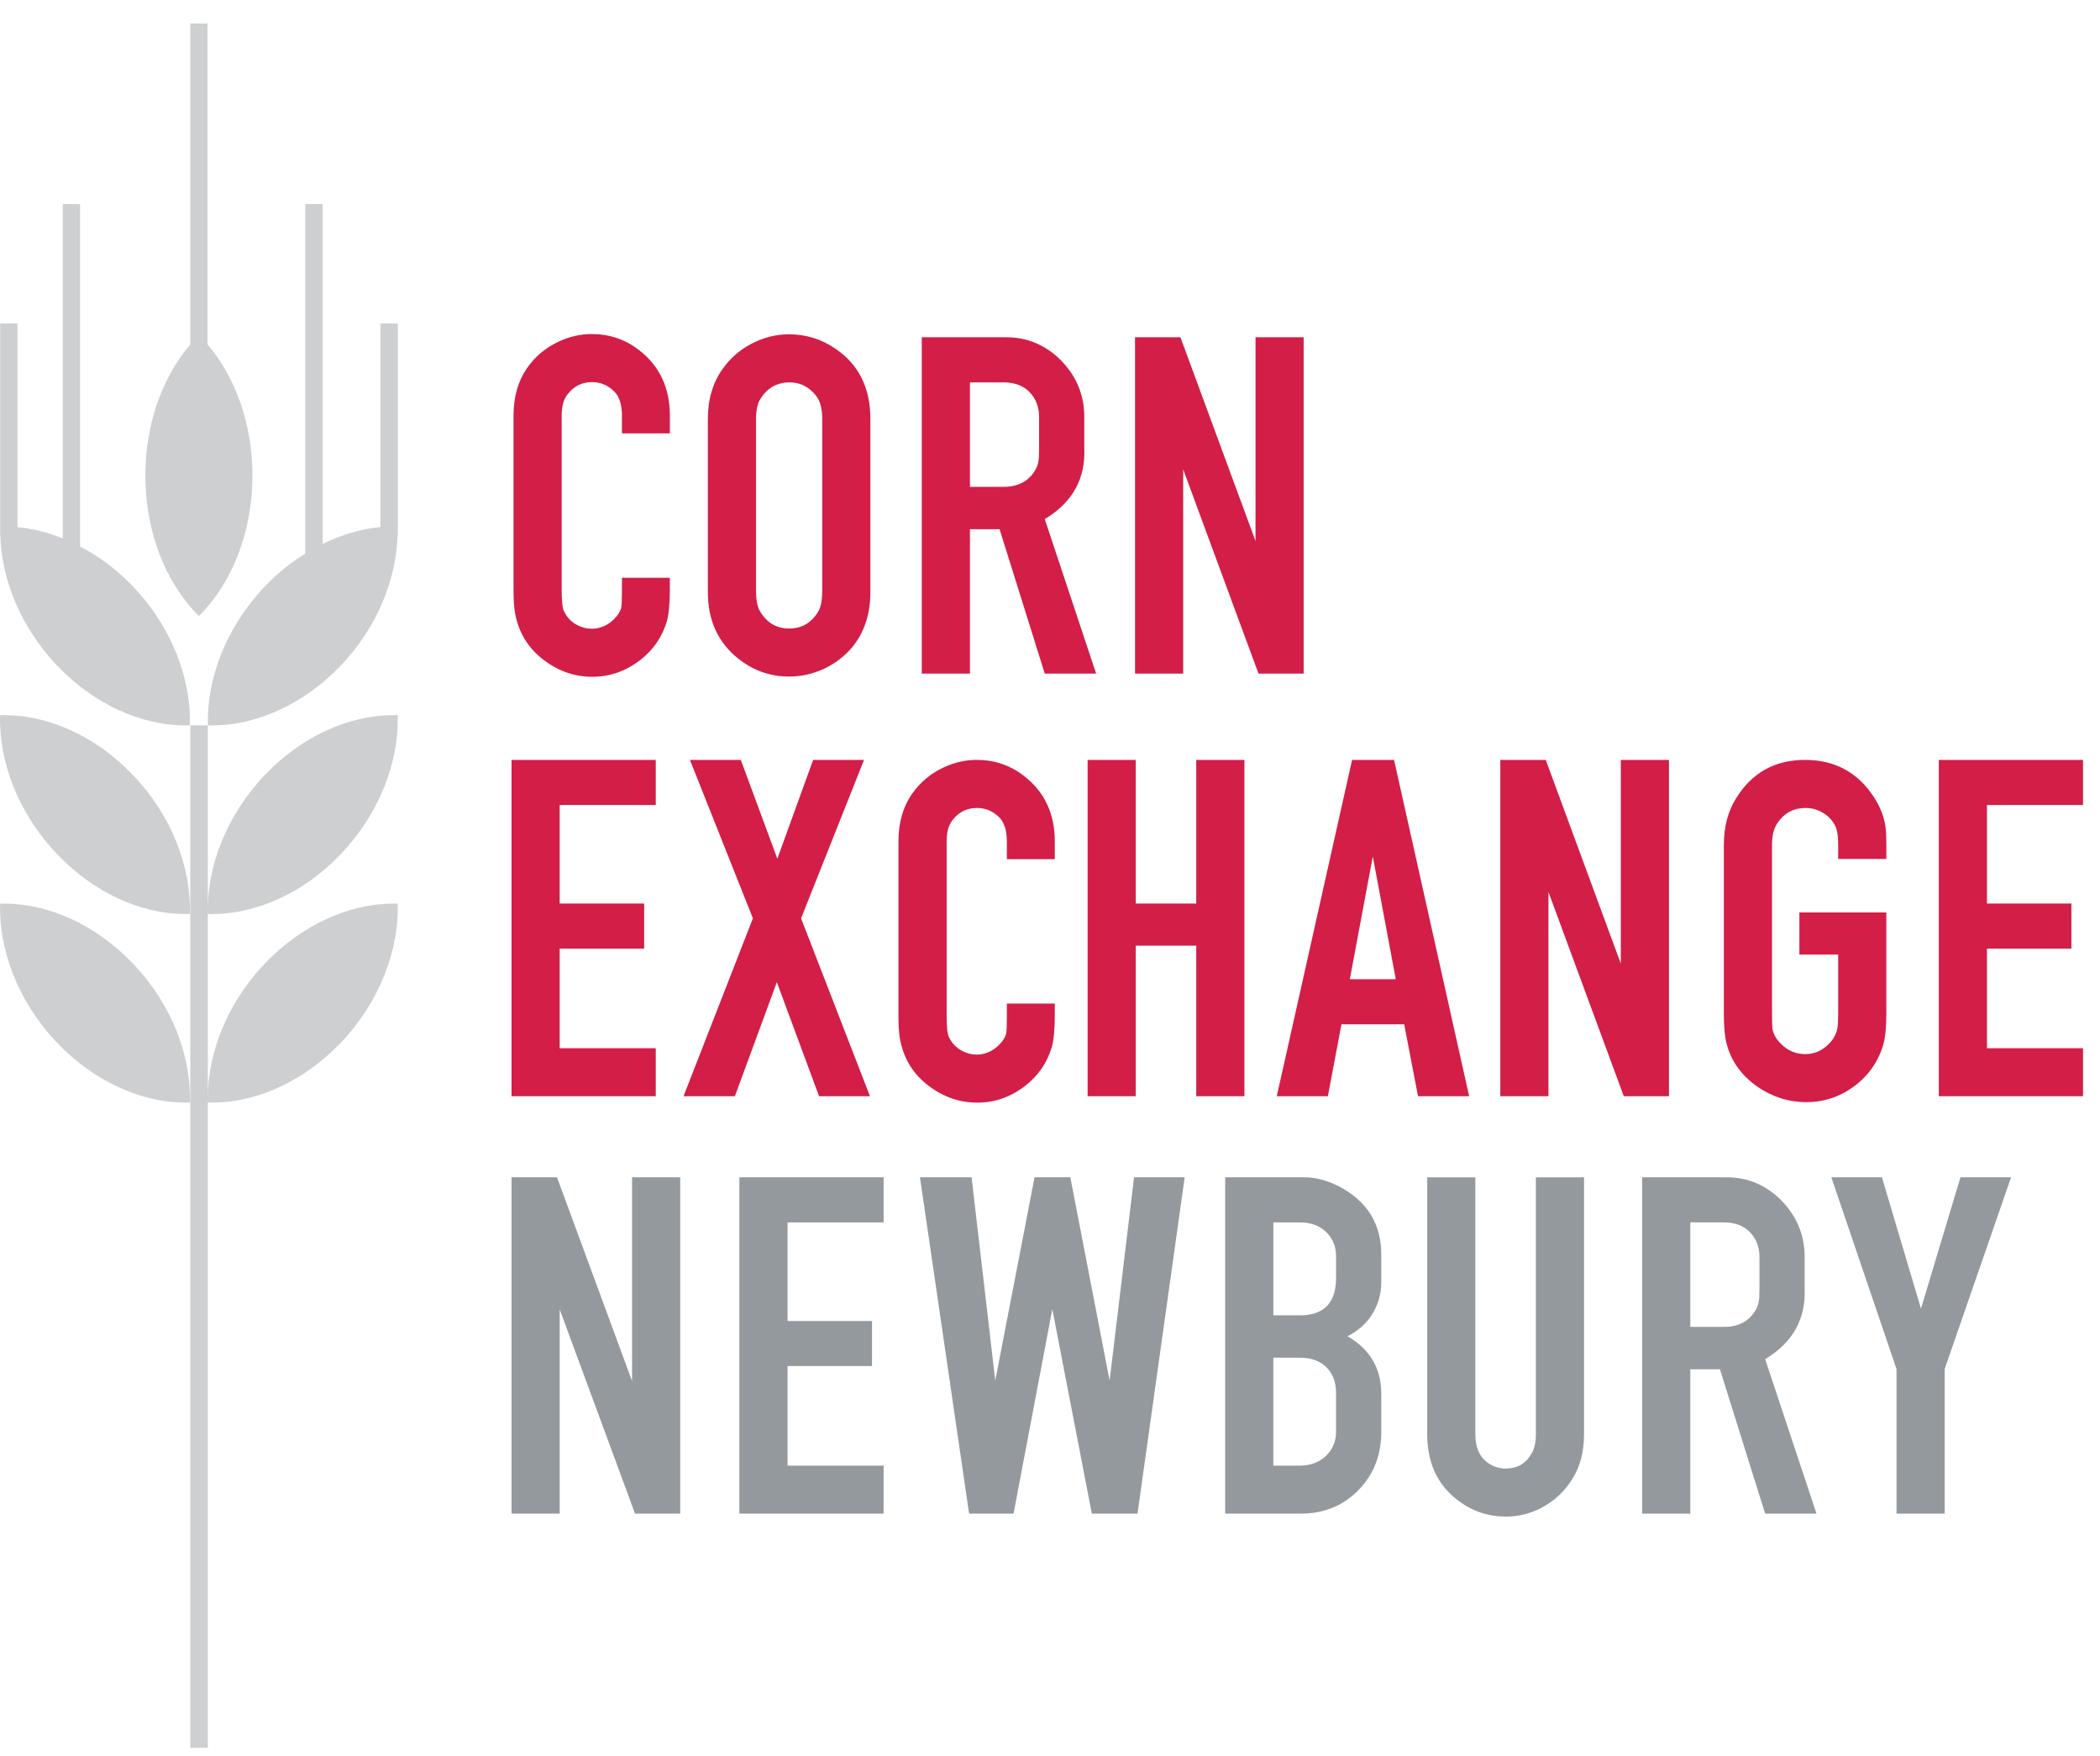 <?xml version="1.0" encoding="UTF-8"?>
<svg xmlns="http://www.w3.org/2000/svg" width="67" height="56" viewBox="0 0 67 56" fill="none">
  <path d="M6.63 35.002C6.638 33.553 7.263 31.98 8.452 30.731C9.65 29.479 11.161 28.822 12.553 28.822C12.598 28.822 12.642 28.826 12.69 28.826C12.73 30.317 12.107 31.966 10.869 33.264C9.671 34.516 8.156 35.171 6.764 35.171C6.72 35.171 6.676 35.171 6.632 35.168C6.631 35.132 6.63 35.096 6.63 35.06V55.75H6.07V23.137H6.63V35.002ZM5.924 35.171C4.532 35.171 3.021 34.516 1.823 33.264C0.587 31.967 -0.039 30.317 0.002 28.826C0.046 28.826 0.09 28.822 0.135 28.822C1.527 28.822 3.038 29.478 4.239 30.731C5.478 32.028 6.101 33.674 6.06 35.168C6.012 35.171 5.968 35.171 5.924 35.171ZM5.924 29.156C4.532 29.156 3.021 28.503 1.823 27.248C0.587 25.951 -0.039 24.304 0.002 22.811H0.135C1.527 22.811 3.038 23.462 4.239 24.718C5.478 26.012 6.101 27.662 6.06 29.152C6.012 29.156 5.968 29.156 5.924 29.156ZM6.768 29.156C6.72 29.156 6.676 29.156 6.632 29.152C6.591 27.662 7.217 26.012 8.452 24.718C9.65 23.462 11.162 22.811 12.553 22.811H12.69C12.73 24.304 12.108 25.951 10.869 27.248C9.671 28.504 8.156 29.156 6.768 29.156ZM5.924 23.14C4.532 23.14 3.021 22.488 1.823 21.232C0.659 20.009 0.043 18.478 0.009 17.059H0.005V16.828L0.002 16.794H0.005V10.317H0.557V16.815C1.037 16.859 1.523 16.982 2.003 17.175V6.508H2.554V17.43C3.182 17.759 3.751 18.189 4.239 18.703C5.478 19.996 6.101 21.646 6.06 23.137C6.012 23.14 5.968 23.14 5.924 23.14ZM6.768 23.14C6.72 23.14 6.676 23.14 6.632 23.136C6.591 21.646 7.217 19.996 8.452 18.702C8.85 18.285 9.286 17.942 9.739 17.657V6.508H10.294V17.351C10.899 17.052 11.525 16.869 12.138 16.812V10.317H12.693V17.059H12.683C12.649 18.479 12.036 20.01 10.869 21.232C9.671 22.488 8.156 23.14 6.768 23.14ZM6.346 19.65C5.308 18.625 4.637 16.999 4.637 15.165C4.637 13.505 5.192 12.018 6.07 10.99V0.75H6.621V10.986C7.499 12.015 8.054 13.502 8.054 15.165C8.054 16.999 7.384 18.625 6.346 19.65Z" fill="#CDCFD1"></path>
  <path d="M19.843 18.429H21.371V18.79C21.371 19.246 21.34 19.587 21.277 19.812C21.13 20.315 20.846 20.729 20.426 21.054C19.964 21.41 19.454 21.588 18.897 21.588C18.341 21.588 17.829 21.413 17.361 21.061C16.841 20.674 16.529 20.155 16.424 19.505C16.398 19.338 16.384 19.099 16.384 18.79V13.257C16.384 12.665 16.526 12.163 16.81 11.748C17.072 11.371 17.413 11.086 17.834 10.892C18.17 10.735 18.519 10.656 18.882 10.656C19.444 10.656 19.943 10.824 20.379 11.159C21.041 11.667 21.372 12.367 21.372 13.257V13.823H19.843V13.257C19.843 12.922 19.767 12.671 19.614 12.503C19.409 12.293 19.168 12.189 18.89 12.189C18.558 12.189 18.294 12.325 18.094 12.597C17.978 12.749 17.92 12.969 17.92 13.257V18.79C17.92 19.162 17.944 19.395 17.991 19.49C18.086 19.694 18.233 19.846 18.433 19.946C18.569 20.017 18.72 20.055 18.874 20.055C19.147 20.055 19.389 19.951 19.599 19.741C19.709 19.631 19.782 19.516 19.819 19.395C19.835 19.322 19.843 19.12 19.843 18.79V18.429ZM26.233 18.83V13.36C26.233 13.035 26.167 12.789 26.035 12.621C25.81 12.338 25.528 12.197 25.192 12.197C24.798 12.197 24.491 12.367 24.27 12.707C24.171 12.859 24.121 13.077 24.121 13.36V18.83C24.121 19.123 24.16 19.34 24.239 19.482C24.454 19.859 24.767 20.048 25.177 20.048C25.581 20.048 25.891 19.867 26.107 19.506C26.191 19.364 26.233 19.139 26.233 18.83ZM27.769 13.36V18.885C27.769 19.582 27.58 20.163 27.202 20.63C26.949 20.933 26.637 21.172 26.265 21.345C25.912 21.502 25.55 21.581 25.177 21.581C24.578 21.581 24.04 21.392 23.562 21.015C22.91 20.501 22.584 19.791 22.584 18.885V13.36C22.584 12.737 22.742 12.204 23.058 11.764C23.296 11.427 23.612 11.152 23.979 10.963C24.358 10.764 24.756 10.664 25.177 10.664C25.723 10.664 26.222 10.821 26.674 11.136C27.404 11.639 27.769 12.38 27.769 13.36ZM30.946 15.529H32.002C32.38 15.534 32.676 15.419 32.892 15.183C33.029 15.026 33.107 14.872 33.129 14.72C33.144 14.668 33.152 14.526 33.152 14.295V13.297C33.152 12.967 33.042 12.694 32.821 12.48C32.621 12.291 32.353 12.197 32.017 12.197H30.946V15.529ZM30.946 16.88V21.486H29.409V10.758H32.088C32.766 10.753 33.354 11 33.853 11.497C34.347 12.005 34.594 12.605 34.594 13.297V14.295C34.636 15.275 34.215 16.029 33.333 16.558L34.972 21.486H33.333L31.891 16.88H30.946ZM41.593 10.758V21.486H40.152L37.749 14.971V21.486H36.213V10.758H37.662L40.057 17.258V10.758H41.593ZM17.857 30.259V33.435H20.922V34.967H16.321V24.239H20.922V25.678H17.857V28.821H20.552V30.259H17.857ZM25.558 29.293L27.756 34.967H26.132L24.785 31.328L23.446 34.967H21.808L24.021 29.293L22.012 24.239H23.635L24.801 27.391L25.943 24.239H27.567L25.558 29.293ZM32.124 32.012H33.653V32.373C33.653 32.83 33.621 33.17 33.558 33.395C33.411 33.898 33.127 34.312 32.707 34.637C32.245 34.993 31.736 35.171 31.179 35.171C30.621 35.171 30.109 34.996 29.642 34.645C29.122 34.257 28.81 33.738 28.705 33.088C28.678 32.921 28.665 32.682 28.665 32.373V26.84C28.665 26.249 28.807 25.746 29.091 25.332C29.354 24.954 29.695 24.669 30.115 24.475C30.452 24.318 30.801 24.239 31.163 24.239C31.725 24.239 32.225 24.407 32.66 24.742C33.322 25.251 33.653 25.95 33.653 26.84V27.406H32.124V26.84C32.124 26.505 32.048 26.254 31.896 26.086C31.691 25.876 31.45 25.772 31.171 25.772C30.84 25.772 30.574 25.908 30.375 26.18C30.259 26.332 30.202 26.552 30.202 26.84V32.373C30.202 32.745 30.225 32.978 30.272 33.073C30.368 33.277 30.515 33.429 30.714 33.529C30.85 33.6 31.001 33.638 31.155 33.639C31.428 33.639 31.67 33.534 31.88 33.324C31.991 33.214 32.064 33.099 32.1 32.978C32.117 32.905 32.124 32.703 32.124 32.373L32.124 32.012ZM36.236 30.165V34.967H34.7V24.239H36.236V28.821H38.166V24.239H39.703V34.967H38.166V30.165H36.236ZM44.532 31.234L43.799 27.32L43.066 31.234H44.532ZM42.799 32.672L42.365 34.967H40.735L43.138 24.239H44.477L46.873 34.967H45.242L44.8 32.672H42.799ZM53.248 24.239V34.967H51.807L49.403 28.452V34.967H47.867V24.239H49.317L51.712 30.739V24.239H53.248ZM60.183 29.104V32.334C60.183 32.806 60.144 33.157 60.066 33.387C59.887 33.932 59.563 34.367 59.096 34.692C58.661 35.001 58.172 35.156 57.63 35.156C57.063 35.156 56.538 34.988 56.055 34.653C55.541 34.286 55.215 33.82 55.078 33.254C55.026 33.039 54.999 32.733 54.999 32.334V26.951C54.999 26.369 55.131 25.872 55.394 25.457C55.897 24.645 56.63 24.239 57.591 24.239C58.526 24.239 59.251 24.624 59.766 25.394C59.986 25.724 60.118 26.06 60.16 26.4C60.175 26.505 60.183 26.689 60.183 26.951V27.398H58.647V26.951C58.647 26.651 58.61 26.439 58.536 26.314C58.477 26.207 58.4 26.111 58.308 26.031C58.097 25.858 57.864 25.772 57.607 25.772C57.229 25.772 56.932 25.929 56.716 26.243C56.596 26.411 56.535 26.646 56.535 26.951V32.334C56.535 32.627 56.543 32.806 56.559 32.868C56.605 33.031 56.693 33.173 56.819 33.293C57.034 33.513 57.294 33.623 57.599 33.623C57.851 33.623 58.074 33.539 58.269 33.372C58.467 33.204 58.586 33.01 58.623 32.79C58.638 32.685 58.647 32.534 58.647 32.334V30.448H57.409V29.104H60.183ZM63.393 30.259V33.435H66.458V34.967H61.857V24.239H66.458V25.678H63.393V28.821H66.088V30.259H63.393Z" fill="#D31E47"></path>
  <path d="M21.702 37.553V48.282H20.261L17.857 41.766V48.282H16.321V37.553H17.771L20.166 44.053V37.553H21.702ZM25.127 43.574V46.749H28.192V48.282H23.59V37.553H28.192V38.992H25.127V42.136H27.821V43.574H25.127ZM37.797 37.553L36.292 48.282H34.835L33.574 41.759L32.337 48.282H30.919L29.351 37.553H30.998L31.754 44.037L33.007 37.553H34.149L35.402 44.037L36.182 37.553H37.797ZM40.625 46.749H41.5C41.82 46.743 42.089 46.641 42.304 46.442C42.519 46.232 42.626 45.976 42.626 45.672V44.423C42.626 44.082 42.519 43.807 42.304 43.597C42.093 43.403 41.818 43.307 41.476 43.307H40.625V46.749ZM40.626 41.955H41.531C42.272 41.934 42.637 41.525 42.627 40.728V40.069C42.627 39.754 42.516 39.492 42.296 39.283C42.081 39.089 41.81 38.992 41.485 38.992H40.626V41.955ZM39.089 48.282V37.553H41.618C41.97 37.553 42.333 37.648 42.706 37.836C43.629 38.313 44.085 39.057 44.069 40.069V40.902C44.069 41.294 43.959 41.656 43.738 41.986C43.549 42.259 43.299 42.471 42.99 42.622C43.699 43.031 44.058 43.632 44.069 44.423V45.672C44.069 46.39 43.843 46.992 43.391 47.48C42.887 48.02 42.247 48.287 41.469 48.282H39.089ZM50.538 37.553V45.75C50.538 46.301 50.417 46.769 50.175 47.157C49.929 47.561 49.602 47.87 49.198 48.085C48.842 48.276 48.444 48.377 48.04 48.375C47.42 48.375 46.869 48.168 46.386 47.754C45.819 47.267 45.535 46.6 45.535 45.751V37.554H47.071V45.751C47.071 46.129 47.179 46.412 47.394 46.6C47.583 46.763 47.799 46.843 48.041 46.843C48.403 46.843 48.677 46.687 48.86 46.372C48.954 46.22 49.002 46.013 49.002 45.751V37.554L50.538 37.553ZM53.929 42.325H54.985C55.363 42.33 55.659 42.215 55.875 41.978C56.011 41.821 56.091 41.667 56.112 41.514C56.127 41.463 56.135 41.321 56.135 41.09V40.092C56.135 39.762 56.024 39.489 55.804 39.275C55.604 39.087 55.337 38.991 55.001 38.991H53.929L53.929 42.325ZM53.929 43.676V48.282H52.393V37.553H55.072C55.75 37.548 56.338 37.794 56.836 38.292C57.33 38.801 57.577 39.401 57.577 40.092V41.09C57.619 42.07 57.199 42.825 56.317 43.354L57.955 48.282H56.317L54.874 43.676H53.929ZM62.044 43.668V48.282H60.508V43.668L58.428 37.553H60.043L61.288 41.743L62.548 37.553H64.163L62.044 43.668Z" fill="#94999E"></path>
</svg>
